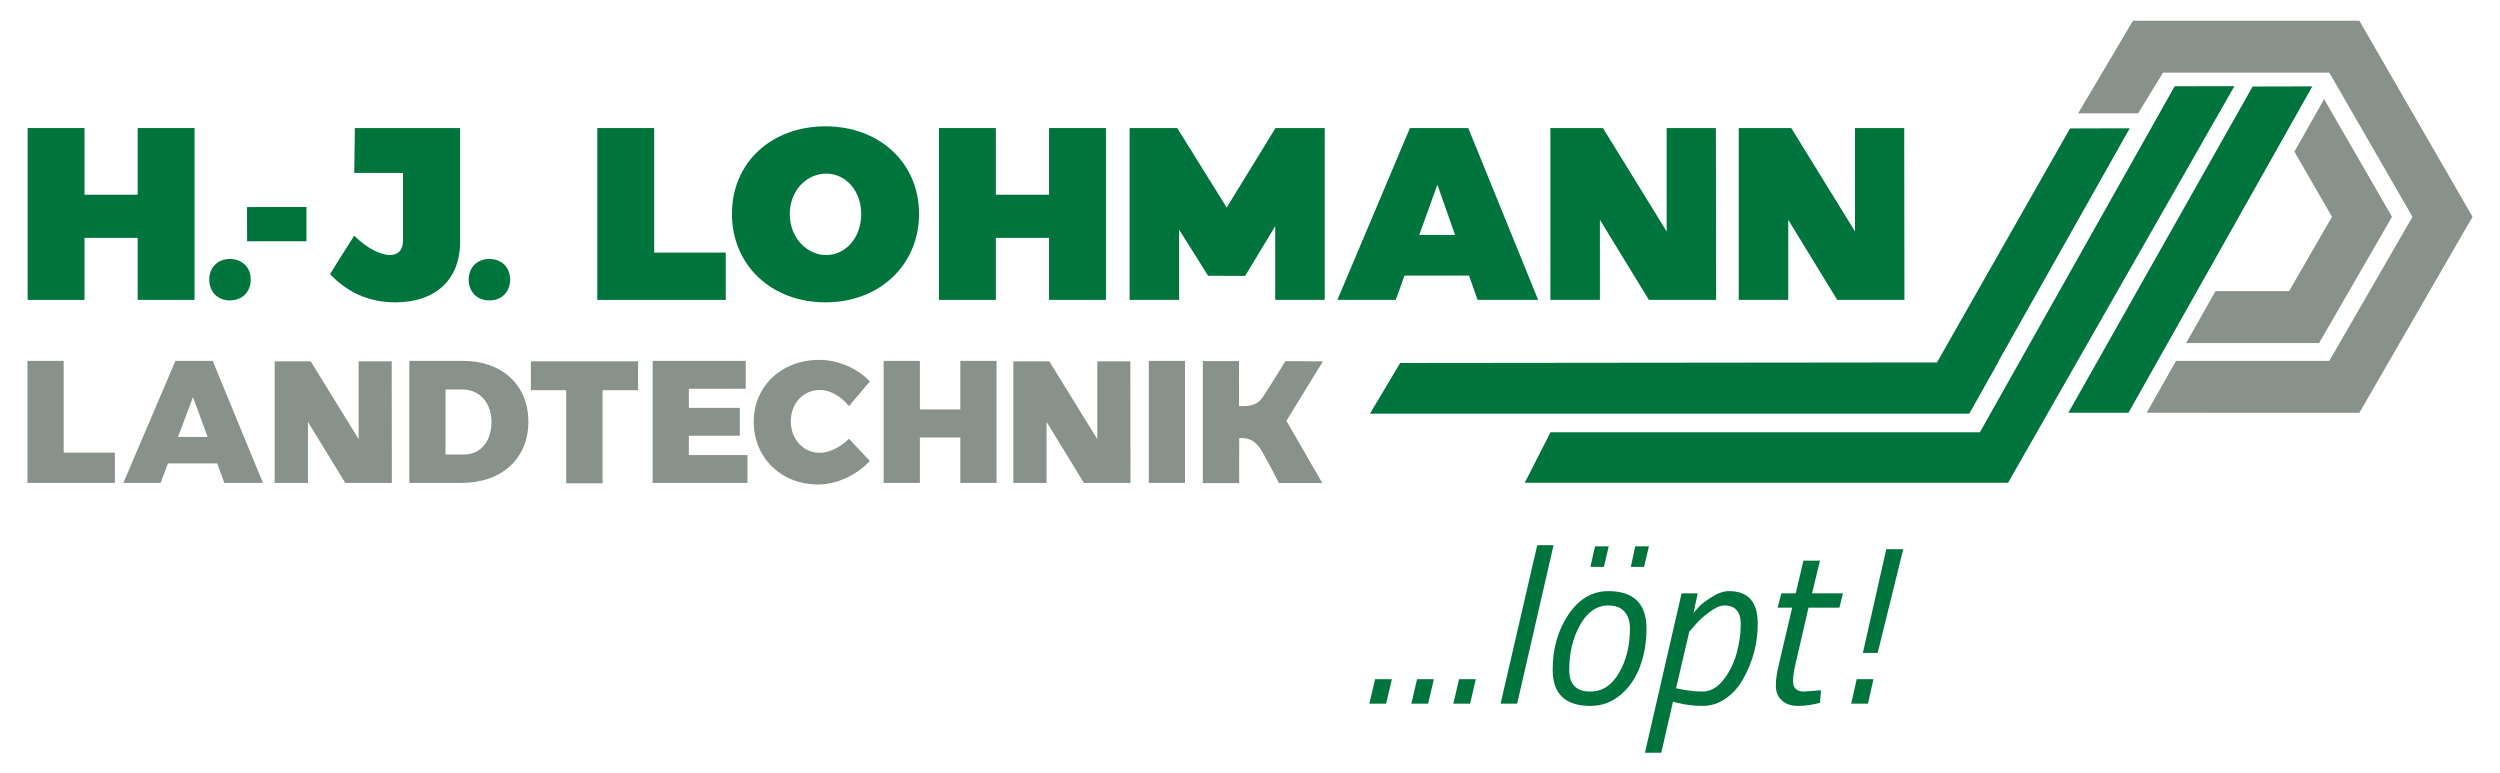 <?xml version="1.0" encoding="UTF-8"?><svg xmlns="http://www.w3.org/2000/svg" width="352.333" height="109" viewBox="0 0 352.333 109"><path d="M19.405,42.264v-8.741h-7.496v8.741H3.893v-24.218h8.016v9.397h7.496v-9.397h8.016v24.218h-8.016Z" fill="#00743d"/><path d="M35.335,39.403c0,1.738-1.197,2.936-2.936,2.936-1.71,0-2.908-1.198-2.908-2.936,0-1.711,1.198-2.908,2.908-2.908,1.739,0,2.936,1.197,2.936,2.908Z" fill="#00743d"/><path d="M34.824,34.006l-.012-4.827,8.377-.009v4.836h-8.365Z" fill="#00743d"/><path d="M64.845,34.076c0,5.425-3.558,8.534-9.121,8.534-3.784,0-6.788-1.429-9.203-3.97.835-1.421,3.399-5.427,3.399-5.427,1.9,1.9,3.835,2.73,5.044,2.73,1.105,0,1.831-.657,1.831-2.039v-9.535h-6.87l.086-6.322h14.833v16.03Z" fill="#00743d"/><path d="M102.281,35.597v6.668h-18.104v-24.218h8.016v17.551h10.088Z" fill="#00743d"/><path d="M129.525,30.138c0,7.186-5.548,12.472-13.185,12.472s-13.185-5.252-13.185-12.472,5.549-12.334,13.185-12.334,13.185,5.183,13.185,12.334ZM111.306,30.172c0,3.316,2.397,5.77,5.137,5.77s4.931-2.454,4.931-5.77-2.193-5.701-4.931-5.701c-2.776,0-5.137,2.384-5.137,5.701Z" fill="#00743d"/><path d="M147.845,42.264v-8.741h-7.496v8.741h-8.016v-24.218h8.016v9.397h7.496v-9.397h8.016v24.218h-8.016Z" fill="#00743d"/><path d="M179.721,42.264v-10.393l-4.241,7.016-5.219-.02-4.083-6.506v9.904h-6.978v-24.218h6.713l6.967,11.205,6.88-11.205h6.939v24.218h-6.978Z" fill="#00743d"/><path d="M197.948,38.843l-1.244,3.421h-8.222l10.226-24.218h8.222l9.846,24.218h-8.533l-1.209-3.421h-9.086ZM202.576,26.026l-2.556,7.082h5.043l-2.487-7.082Z" fill="#00743d"/><path d="M299.971,58.169l-8.468-.003,25.967-45.973,8.415-.018-25.915,45.994Z" fill="#00743d"/><polygon points="337.113 30.552 327.542 13.972 323.357 21.374 328.653 30.552 322.605 41.028 312.237 41.028 308.093 48.354 326.835 48.354 337.113 30.552" fill="#89918b"/><polygon points="332.51 2.919 300.606 2.919 292.873 15.975 301.334 15.975 304.835 10.246 328.279 10.246 340.001 30.552 328.279 50.856 306.679 50.856 302.541 58.169 332.51 58.182 348.462 30.552 332.51 2.919" fill="#89918b"/><path d="M16.188,63.789v4.268H3.872v-17.197h5.104v12.929h7.213Z" fill="#89918b"/><path d="M23.667,65.31l-1.031,2.747h-5.249l7.336-17.197h5.249l7.09,17.197h-5.446l-1.005-2.747h-6.943ZM27.2,55.964l-2.111,5.618h4.171l-2.061-5.618Z" fill="#89918b"/><path d="M65.217,50.86c5.569,0,9.249,3.41,9.249,8.586s-3.754,8.611-9.42,8.611h-7.36v-17.197h7.531ZM62.788,64.059h2.576c2.33,0,3.901-1.815,3.901-4.562,0-2.773-1.694-4.612-4.147-4.612h-2.33v9.175Z" fill="#89918b"/><path d="M84.923,54.991v13.125h-5.127v-13.125h-4.981v-4.073h15.112v4.073h-5.005Z" fill="#89918b"/><path d="M97.083,54.786v2.699h7.18v3.925h-7.18v2.722h8.26v3.925h-13.362v-17.197h13.117v3.925h-8.014Z" fill="#89918b"/><path d="M122.588,53.755l-2.945,3.484c-1.08-1.374-2.675-2.282-4.097-2.282-2.331,0-4.097,1.889-4.097,4.417s1.766,4.44,4.097,4.44c1.325,0,2.919-.785,4.097-1.986l2.945,3.14c-1.865,2.011-4.687,3.312-7.287,3.312-5.225,0-9.076-3.778-9.076-8.856,0-5.005,3.924-8.709,9.248-8.709,2.6,0,5.374,1.178,7.116,3.042Z" fill="#89918b"/><path d="M135.34,68.057v-6.403h-5.7v6.403h-5.104v-17.197h5.104v6.844h5.7v-6.844h5.104v17.197h-5.104Z" fill="#89918b"/><path d="M161.902,68.057v-17.197h5.104v17.197h-5.104Z" fill="#89918b"/><path d="M177.888,63.668c-1.166-2.03-2.375-1.922-3.239-1.922-.022,1.965,0,6.34,0,6.34h-5.131v-17.197h5.102s-.015,4.316,0,6.344c.871.001,2.404.152,3.327-1.237,1.2-1.807,3.216-5.106,3.216-5.106l5.276.04-5.139,8.377,5.052,8.766h-6.109s-1.22-2.429-2.356-4.405Z" fill="#89918b"/><path d="M241.856,42.264h-9.472l-6.904-11.286v11.286h-6.979v-24.218h7.406l8.982,14.573v-14.573h6.939l.028,24.218Z" fill="#00743d"/><path d="M268.398,42.264h-9.47l-6.905-11.286v11.286h-6.978v-24.218h7.404l8.983,14.573v-14.573s6.937,0,6.937,0l.028,24.218Z" fill="#00743d"/><polygon points="50.545 50.922 50.545 61.888 43.786 50.922 38.712 50.922 38.712 68.059 43.4 68.059 43.4 59.463 48.66 68.059 55.225 68.059 55.205 50.922 50.545 50.922" fill="#89918b"/><polygon points="154.643 50.922 154.643 61.888 147.884 50.922 142.81 50.922 142.81 68.059 147.498 68.059 147.498 59.463 152.757 68.059 159.323 68.059 159.302 50.922 154.643 50.922" fill="#89918b"/><path d="M71.897,39.403c0,1.738-1.198,2.936-2.936,2.936-1.711,0-2.908-1.198-2.908-2.936,0-1.711,1.197-2.908,2.908-2.908,1.738,0,2.936,1.197,2.936,2.908Z" fill="#00743d"/><polygon points="306.483 12.16 279.031 60.924 218.519 60.918 214.888 68.035 283.004 68.035 314.898 12.141 306.483 12.16" fill="#00743d"/><polygon points="300.149 18.082 291.734 18.101 272.986 51.079 197.328 51.158 193.067 58.304 277.535 58.304 281.68 50.934 281.636 50.934 300.149 18.082" fill="#00743d"/><path d="M192.985,99.174l.809-3.453h2.365l-.809,3.453h-2.364Z" fill="#00743d"/><path d="M198.902,99.174l.809-3.453h2.365l-.809,3.453h-2.364Z" fill="#00743d"/><path d="M204.819,99.174l.809-3.453h2.365l-.809,3.453h-2.364Z" fill="#00743d"/><path d="M211.483,99.174l5.164-22.336h2.302l-5.133,22.336h-2.333Z" fill="#00743d"/><path d="M226.663,83.309c3.588,0,5.382,1.763,5.382,5.288,0,1.929-.306,3.713-.918,5.351-.612,1.638-1.53,2.971-2.753,3.998-1.225,1.026-2.634,1.539-4.231,1.539-3.546,0-5.32-1.7-5.32-5.102,0-2.987.742-5.579,2.225-7.777,1.482-2.198,3.354-3.297,5.615-3.297ZM224.143,97.464c1.659,0,3.002-.876,4.029-2.629,1.027-1.753,1.54-3.842,1.54-6.268,0-.996-.255-1.784-.763-2.364s-1.271-.872-2.286-.872c-1.618,0-2.94.908-3.967,2.723-1.027,1.815-1.54,3.935-1.54,6.362,0,2.032.995,3.049,2.987,3.049ZM224.143,79.887l.654-2.893h1.929l-.685,2.893h-1.898ZM229.837,79.887l.622-2.893h1.929l-.684,2.893h-1.866Z" fill="#00743d"/><path d="M243.68,83.309c2.695,0,4.044,1.524,4.044,4.573,0,2.738-.664,5.299-1.991,7.684-.622,1.162-1.441,2.106-2.458,2.832-1.016.726-2.126,1.088-3.329,1.088s-2.385-.145-3.546-.435l-.622-.155-1.649,7.186h-2.302l5.164-22.461h2.271l-.591,2.768c.187-.227.435-.513.746-.855.312-.342.908-.798,1.789-1.369.881-.57,1.705-.855,2.473-.855ZM243.026,85.33c-.581,0-1.286.307-2.116.918-.83.611-1.503,1.228-2.021,1.851l-.809.902-1.866,7.995c1.348.312,2.582.467,3.702.467s2.11-.55,2.971-1.649,1.482-2.353,1.866-3.764c.384-1.411.576-2.769.576-4.076,0-1.763-.767-2.645-2.302-2.645Z" fill="#00743d"/><path d="M252.701,96.032c0,.954.518,1.432,1.556,1.432l2.395-.187-.156,1.773c-1.079.291-2.106.435-3.08.435s-1.742-.259-2.302-.777c-.56-.518-.84-1.214-.84-2.084s.166-1.97.498-3.297l1.804-7.684h-2.053l.529-2.022h2.022l1.089-4.605h2.333l-1.12,4.605h4.355l-.498,2.022h-4.355l-1.804,7.808c-.248.996-.373,1.856-.373,2.582Z" fill="#00743d"/><path d="M260.891,99.174l.778-3.453h2.364l-.778,3.453h-2.364ZM262.54,92.019l3.297-14.621h2.395l-3.608,14.621h-2.085Z" fill="#00743d"/></svg>